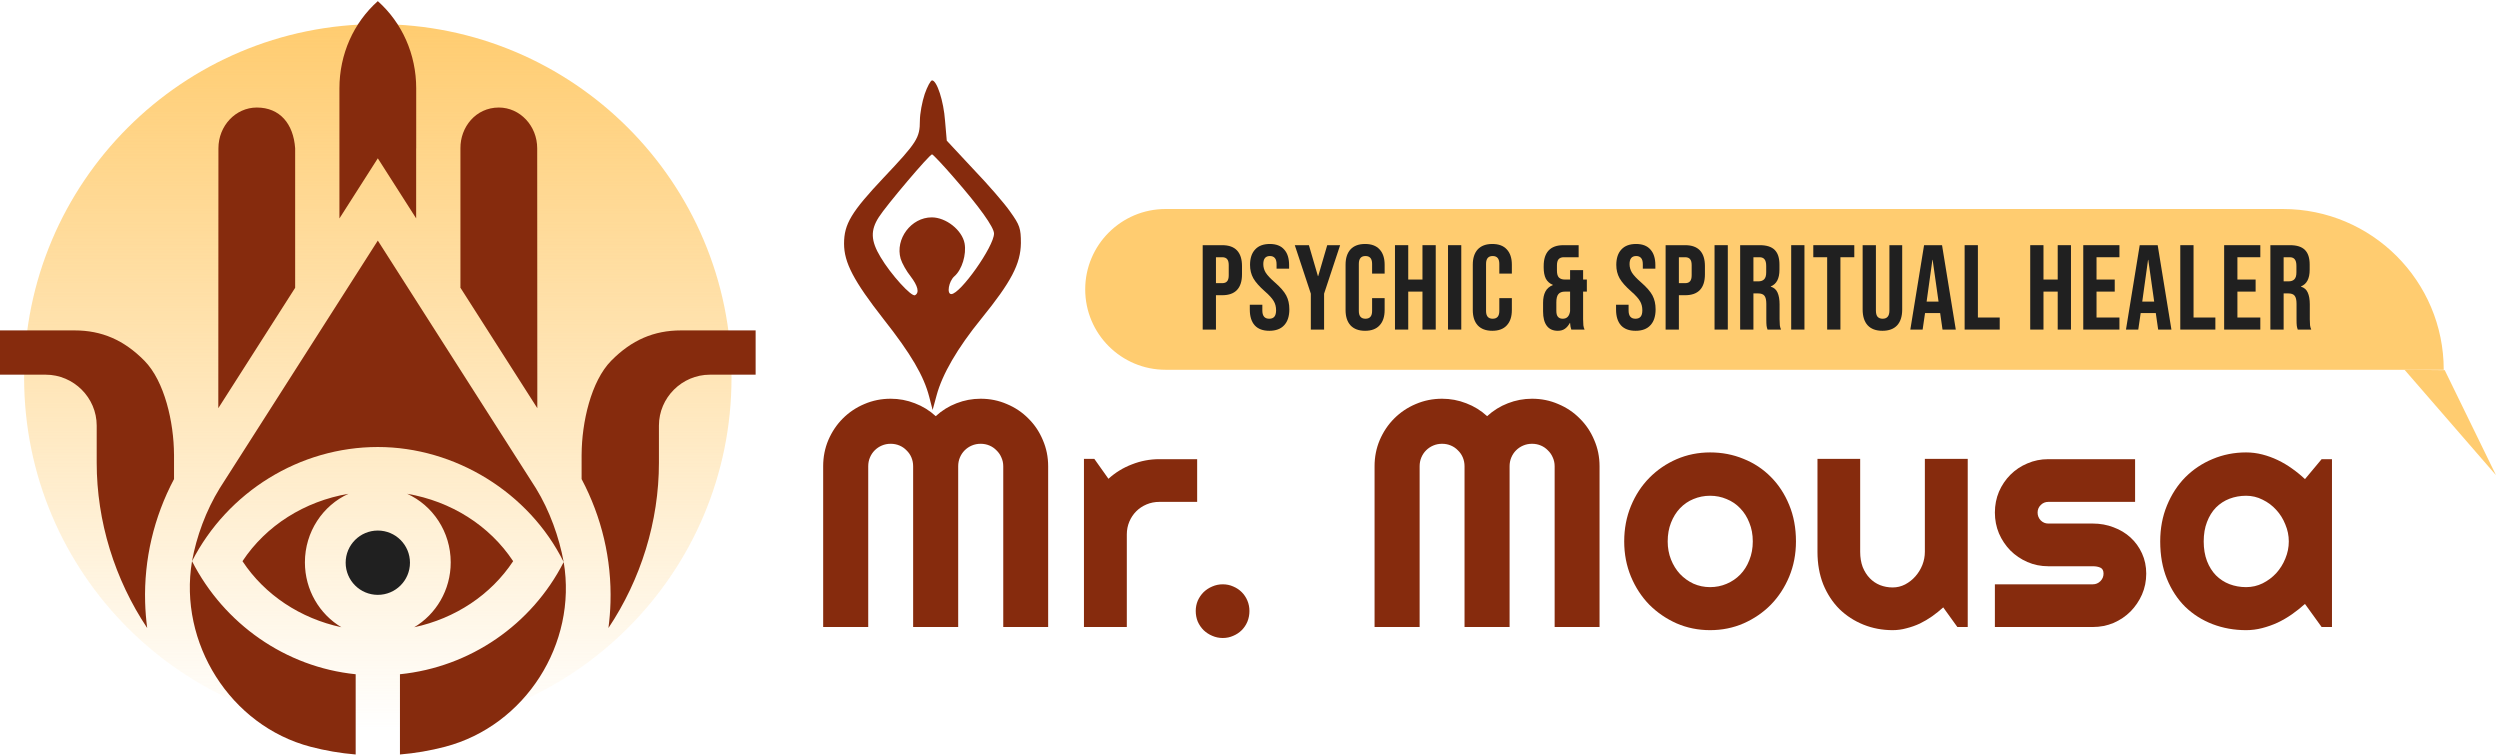 <svg width="311" height="94" viewBox="0 0 311 94" fill="none" xmlns="http://www.w3.org/2000/svg">
<path d="M47 91C71.3 91 91 71.3 91 47C91 22.7 71.3 3 47 3C22.7 3 3 22.7 3 47C3 71.3 22.7 91 47 91Z" fill="url(#paint0_linear_332_2)"/>
<g clip-path="url(#clip0_332_2)">
<path d="M51.77 27.165V18.449H51.776V10.982C51.776 6.756 50.02 2.829 47 0.142C43.981 2.829 42.225 6.756 42.225 10.982V27.174L47 19.694L51.77 27.165ZM66.842 47.352L66.828 18.45C66.828 15.652 64.687 13.377 62.055 13.377C59.179 13.377 57.251 15.824 57.278 18.449V35.751H57.251L66.842 50.777V47.352ZM36.717 18.448C36.506 15.422 34.832 13.377 31.946 13.377C29.313 13.377 27.172 15.652 27.172 18.448L27.157 50.777L36.717 35.803V18.448ZM47 29.93L27.331 60.743C25.624 63.522 24.445 66.742 23.887 69.812C28.314 61.179 37.295 55.608 47 55.608C56.608 55.608 65.823 61.26 70.124 69.922C69.566 66.853 68.377 63.521 66.67 60.742L47 29.93Z" fill="#862B0D"/>
<path d="M38.633 92.897C40.472 93.38 42.35 93.702 44.246 93.858V83.875C35.514 82.99 27.867 77.605 23.887 69.812C22.182 79.958 28.637 90.272 38.633 92.897ZM49.754 83.875V93.858C51.65 93.702 53.528 93.38 55.367 92.897C65.363 90.272 71.829 80.069 70.124 69.922C66.144 77.715 58.486 82.99 49.754 83.875ZM51.528 78.029C56.63 76.934 61.061 74.009 63.836 69.812C60.902 65.374 56.115 62.359 50.642 61.425C53.834 62.87 56.069 66.15 56.069 69.959C56.069 73.404 54.24 76.416 51.528 78.029ZM43.358 61.425C37.885 62.359 33.098 65.374 30.164 69.812C32.939 74.009 37.37 76.934 42.472 78.029C39.761 76.416 37.931 73.404 37.931 69.959C37.931 66.15 40.166 62.87 43.358 61.425ZM47 66.146C45.036 66.146 43.439 67.856 43.439 69.959C43.439 72.061 45.036 73.772 47 73.772C48.964 73.772 50.561 72.061 50.561 69.959C50.561 67.856 48.964 66.146 47 66.146ZM17.96 44.869C15.422 42.3 12.662 41.103 9.275 41.103H0V46.611H5.687C9.16 46.611 12.029 49.466 12.029 52.94V57.56C12.029 64.863 14.266 72.063 18.311 78.126C18.171 77.066 18.086 75.999 18.055 74.93C17.902 69.585 19.142 64.326 21.649 59.596V56.533H21.646C21.629 52.568 20.483 47.423 17.96 44.869ZM84.725 41.103C81.338 41.103 78.578 42.3 76.04 44.869C73.517 47.423 72.371 52.568 72.354 56.533H72.351V59.596C74.858 64.325 76.098 69.585 75.945 74.93C75.914 76.002 75.828 77.069 75.689 78.126C79.734 72.062 81.971 64.863 81.971 57.56V52.94C81.971 49.466 84.84 46.611 88.313 46.611H94V41.103H84.725V41.103Z" fill="#862B0D"/>
<circle cx="47" cy="70" r="4" fill="#202020"/>
</g>
<path d="M135 36C135 30.477 139.477 26 145 26H284C295.046 26 304 34.954 304 46V46H145C139.477 46 135 41.523 135 36V36Z" fill="#FFCC70"/>
<path d="M310.499 59.11L299.125 46L304.125 46.048L310.499 59.11Z" fill="#FFCC70"/>
<path d="M282.434 30.5H284.879C285.729 30.5 286.349 30.7 286.739 31.1C287.129 31.49 287.324 32.095 287.324 32.915V33.56C287.324 34.65 286.964 35.34 286.244 35.63V35.66C286.644 35.78 286.924 36.025 287.084 36.395C287.254 36.765 287.339 37.26 287.339 37.88V39.725C287.339 40.025 287.349 40.27 287.369 40.46C287.389 40.64 287.439 40.82 287.519 41H285.839C285.779 40.83 285.739 40.67 285.719 40.52C285.699 40.37 285.689 40.1 285.689 39.71V37.79C285.689 37.31 285.609 36.975 285.449 36.785C285.299 36.595 285.034 36.5 284.654 36.5H284.084V41H282.434V30.5ZM284.684 35C285.014 35 285.259 34.915 285.419 34.745C285.589 34.575 285.674 34.29 285.674 33.89V33.08C285.674 32.7 285.604 32.425 285.464 32.255C285.334 32.085 285.124 32 284.834 32H284.084V35H284.684Z" fill="#202020"/>
<path d="M276.684 30.5H281.184V32H278.334V34.775H280.599V36.275H278.334V39.5H281.184V41H276.684V30.5Z" fill="#202020"/>
<path d="M271.227 30.5H272.877V39.5H275.592V41H271.227V30.5Z" fill="#202020"/>
<path d="M266.181 30.5H268.416L270.126 41H268.476L268.176 38.915V38.945H266.301L266.001 41H264.471L266.181 30.5ZM267.981 37.52L267.246 32.33H267.216L266.496 37.52H267.981Z" fill="#202020"/>
<path d="M259.158 30.5H263.658V32H260.808V34.775H263.073V36.275H260.808V39.5H263.658V41H259.158V30.5Z" fill="#202020"/>
<path d="M252.559 30.5H254.209V34.775H255.979V30.5H257.629V41H255.979V36.275H254.209V41H252.559V30.5Z" fill="#202020"/>
<path d="M244.4 30.5H246.05V39.5H248.765V41H244.4V30.5Z" fill="#202020"/>
<path d="M239.355 30.5H241.59L243.3 41H241.65L241.35 38.915V38.945H239.475L239.175 41H237.645L239.355 30.5ZM241.155 37.52L240.42 32.33H240.39L239.67 37.52H241.155Z" fill="#202020"/>
<path d="M234.173 41.15C233.373 41.15 232.763 40.925 232.343 40.475C231.923 40.015 231.713 39.36 231.713 38.51V30.5H233.363V38.63C233.363 38.99 233.433 39.25 233.573 39.41C233.723 39.57 233.933 39.65 234.203 39.65C234.473 39.65 234.678 39.57 234.818 39.41C234.968 39.25 235.043 38.99 235.043 38.63V30.5H236.633V38.51C236.633 39.36 236.423 40.015 236.003 40.475C235.583 40.925 234.973 41.15 234.173 41.15Z" fill="#202020"/>
<path d="M227.299 32H225.574V30.5H230.674V32H228.949V41H227.299V32Z" fill="#202020"/>
<path d="M222.824 30.5H224.474V41H222.824V30.5Z" fill="#202020"/>
<path d="M216.475 30.5H218.92C219.77 30.5 220.39 30.7 220.78 31.1C221.17 31.49 221.365 32.095 221.365 32.915V33.56C221.365 34.65 221.005 35.34 220.285 35.63V35.66C220.685 35.78 220.965 36.025 221.125 36.395C221.295 36.765 221.38 37.26 221.38 37.88V39.725C221.38 40.025 221.39 40.27 221.41 40.46C221.43 40.64 221.48 40.82 221.56 41H219.88C219.82 40.83 219.78 40.67 219.76 40.52C219.74 40.37 219.73 40.1 219.73 39.71V37.79C219.73 37.31 219.65 36.975 219.49 36.785C219.34 36.595 219.075 36.5 218.695 36.5H218.125V41H216.475V30.5ZM218.725 35C219.055 35 219.3 34.915 219.46 34.745C219.63 34.575 219.715 34.29 219.715 33.89V33.08C219.715 32.7 219.645 32.425 219.505 32.255C219.375 32.085 219.165 32 218.875 32H218.125V35H218.725Z" fill="#202020"/>
<path d="M213.289 30.5H214.939V41H213.289V30.5Z" fill="#202020"/>
<path d="M207.203 30.5H209.633C210.453 30.5 211.068 30.72 211.478 31.16C211.888 31.6 212.093 32.245 212.093 33.095V34.13C212.093 34.98 211.888 35.625 211.478 36.065C211.068 36.505 210.453 36.725 209.633 36.725H208.853V41H207.203V30.5ZM209.633 35.225C209.903 35.225 210.103 35.15 210.233 35C210.373 34.85 210.443 34.595 210.443 34.235V32.99C210.443 32.63 210.373 32.375 210.233 32.225C210.103 32.075 209.903 32 209.633 32H208.853V35.225H209.633Z" fill="#202020"/>
<path d="M203.467 41.15C202.667 41.15 202.062 40.925 201.652 40.475C201.242 40.015 201.037 39.36 201.037 38.51V37.91H202.597V38.63C202.597 39.31 202.882 39.65 203.452 39.65C203.732 39.65 203.942 39.57 204.082 39.41C204.232 39.24 204.307 38.97 204.307 38.6C204.307 38.16 204.207 37.775 204.007 37.445C203.807 37.105 203.437 36.7 202.897 36.23C202.217 35.63 201.742 35.09 201.472 34.61C201.202 34.12 201.067 33.57 201.067 32.96C201.067 32.13 201.277 31.49 201.697 31.04C202.117 30.58 202.727 30.35 203.527 30.35C204.317 30.35 204.912 30.58 205.312 31.04C205.722 31.49 205.927 32.14 205.927 32.99V33.425H204.367V32.885C204.367 32.525 204.297 32.265 204.157 32.105C204.017 31.935 203.812 31.85 203.542 31.85C202.992 31.85 202.717 32.185 202.717 32.855C202.717 33.235 202.817 33.59 203.017 33.92C203.227 34.25 203.602 34.65 204.142 35.12C204.832 35.72 205.307 36.265 205.567 36.755C205.827 37.245 205.957 37.82 205.957 38.48C205.957 39.34 205.742 40 205.312 40.46C204.892 40.92 204.277 41.15 203.467 41.15Z" fill="#202020"/>
<path d="M193.789 41.15C193.189 41.15 192.734 40.945 192.424 40.535C192.114 40.125 191.959 39.53 191.959 38.75V37.655C191.959 37.105 192.054 36.645 192.244 36.275C192.434 35.905 192.744 35.635 193.174 35.465V35.435C192.784 35.275 192.494 35.02 192.304 34.67C192.124 34.31 192.034 33.85 192.034 33.29V33.095C192.034 32.245 192.239 31.6 192.649 31.16C193.059 30.72 193.674 30.5 194.494 30.5H196.384V32H194.524C194.254 32 194.044 32.08 193.894 32.24C193.754 32.4 193.684 32.66 193.684 33.02V33.665C193.684 34.065 193.764 34.35 193.924 34.52C194.094 34.69 194.344 34.775 194.674 34.775H195.319V33.605H196.939V34.775H197.404V36.275H196.939V39.725C196.939 40.025 196.949 40.27 196.969 40.46C196.989 40.64 197.039 40.82 197.119 41H195.469C195.389 40.78 195.339 40.505 195.319 40.175H195.289C195.109 40.505 194.899 40.75 194.659 40.91C194.429 41.07 194.139 41.15 193.789 41.15ZM194.404 39.65C194.924 39.65 195.229 39.335 195.319 38.705V36.275H194.689C194.309 36.275 194.034 36.38 193.864 36.59C193.694 36.79 193.609 37.13 193.609 37.61V38.675C193.609 39.025 193.679 39.275 193.819 39.425C193.959 39.575 194.154 39.65 194.404 39.65Z" fill="#202020"/>
<path d="M185.645 41.15C184.855 41.15 184.25 40.925 183.83 40.475C183.42 40.025 183.215 39.39 183.215 38.57V32.93C183.215 32.11 183.42 31.475 183.83 31.025C184.25 30.575 184.855 30.35 185.645 30.35C186.435 30.35 187.035 30.575 187.445 31.025C187.865 31.475 188.075 32.11 188.075 32.93V34.04H186.515V32.825C186.515 32.175 186.24 31.85 185.69 31.85C185.14 31.85 184.865 32.175 184.865 32.825V38.69C184.865 39.33 185.14 39.65 185.69 39.65C186.24 39.65 186.515 39.33 186.515 38.69V37.085H188.075V38.57C188.075 39.39 187.865 40.025 187.445 40.475C187.035 40.925 186.435 41.15 185.645 41.15Z" fill="#202020"/>
<path d="M180.133 30.5H181.783V41H180.133V30.5Z" fill="#202020"/>
<path d="M173.535 30.5H175.185V34.775H176.955V30.5H178.605V41H176.955V36.275H175.185V41H173.535V30.5Z" fill="#202020"/>
<path d="M169.819 41.15C169.029 41.15 168.424 40.925 168.004 40.475C167.594 40.025 167.389 39.39 167.389 38.57V32.93C167.389 32.11 167.594 31.475 168.004 31.025C168.424 30.575 169.029 30.35 169.819 30.35C170.609 30.35 171.209 30.575 171.619 31.025C172.039 31.475 172.249 32.11 172.249 32.93V34.04H170.689V32.825C170.689 32.175 170.414 31.85 169.864 31.85C169.314 31.85 169.039 32.175 169.039 32.825V38.69C169.039 39.33 169.314 39.65 169.864 39.65C170.414 39.65 170.689 39.33 170.689 38.69V37.085H172.249V38.57C172.249 39.39 172.039 40.025 171.619 40.475C171.209 40.925 170.609 41.15 169.819 41.15Z" fill="#202020"/>
<path d="M163.067 36.53L161.072 30.5H162.827L163.952 34.355H163.982L165.107 30.5H166.712L164.717 36.53V41H163.067V36.53Z" fill="#202020"/>
<path d="M157.905 41.15C157.105 41.15 156.5 40.925 156.09 40.475C155.68 40.015 155.475 39.36 155.475 38.51V37.91H157.035V38.63C157.035 39.31 157.32 39.65 157.89 39.65C158.17 39.65 158.38 39.57 158.52 39.41C158.67 39.24 158.745 38.97 158.745 38.6C158.745 38.16 158.645 37.775 158.445 37.445C158.245 37.105 157.875 36.7 157.335 36.23C156.655 35.63 156.18 35.09 155.91 34.61C155.64 34.12 155.505 33.57 155.505 32.96C155.505 32.13 155.715 31.49 156.135 31.04C156.555 30.58 157.165 30.35 157.965 30.35C158.755 30.35 159.35 30.58 159.75 31.04C160.16 31.49 160.365 32.14 160.365 32.99V33.425H158.805V32.885C158.805 32.525 158.735 32.265 158.595 32.105C158.455 31.935 158.25 31.85 157.98 31.85C157.43 31.85 157.155 32.185 157.155 32.855C157.155 33.235 157.255 33.59 157.455 33.92C157.665 34.25 158.04 34.65 158.58 35.12C159.27 35.72 159.745 36.265 160.005 36.755C160.265 37.245 160.395 37.82 160.395 38.48C160.395 39.34 160.18 40 159.75 40.46C159.33 40.92 158.715 41.15 157.905 41.15Z" fill="#202020"/>
<path d="M149.615 30.5H152.045C152.865 30.5 153.48 30.72 153.89 31.16C154.3 31.6 154.505 32.245 154.505 33.095V34.13C154.505 34.98 154.3 35.625 153.89 36.065C153.48 36.505 152.865 36.725 152.045 36.725H151.265V41H149.615V30.5ZM152.045 35.225C152.315 35.225 152.515 35.15 152.645 35C152.785 34.85 152.855 34.595 152.855 34.235V32.99C152.855 32.63 152.785 32.375 152.645 32.225C152.515 32.075 152.315 32 152.045 32H151.265V35.225H152.045Z" fill="#202020"/>
<path d="M290.098 78H288.809L286.738 75.129C286.23 75.585 285.69 76.014 285.117 76.418C284.557 76.809 283.965 77.154 283.34 77.453C282.715 77.74 282.07 77.967 281.406 78.137C280.755 78.306 280.091 78.391 279.414 78.391C277.943 78.391 276.556 78.143 275.254 77.648C273.965 77.154 272.832 76.438 271.855 75.5C270.892 74.549 270.13 73.391 269.57 72.023C269.01 70.656 268.73 69.1 268.73 67.356C268.73 65.728 269.01 64.237 269.57 62.883C270.13 61.516 270.892 60.344 271.855 59.367C272.832 58.391 273.965 57.635 275.254 57.102C276.556 56.555 277.943 56.281 279.414 56.281C280.091 56.281 280.762 56.366 281.426 56.535C282.09 56.704 282.734 56.939 283.359 57.238C283.984 57.538 284.577 57.889 285.137 58.293C285.71 58.697 286.243 59.133 286.738 59.602L288.809 57.121H290.098V78ZM284.727 67.356C284.727 66.626 284.583 65.923 284.297 65.246C284.023 64.556 283.646 63.95 283.164 63.43C282.682 62.896 282.116 62.473 281.465 62.16C280.827 61.835 280.143 61.672 279.414 61.672C278.685 61.672 277.995 61.796 277.344 62.043C276.706 62.29 276.146 62.655 275.664 63.137C275.195 63.618 274.824 64.217 274.551 64.934C274.277 65.637 274.141 66.444 274.141 67.356C274.141 68.267 274.277 69.081 274.551 69.797C274.824 70.5 275.195 71.092 275.664 71.574C276.146 72.056 276.706 72.421 277.344 72.668C277.995 72.915 278.685 73.039 279.414 73.039C280.143 73.039 280.827 72.883 281.465 72.57C282.116 72.245 282.682 71.822 283.164 71.301C283.646 70.767 284.023 70.162 284.297 69.484C284.583 68.794 284.727 68.085 284.727 67.356Z" fill="#862B0D"/>
<path d="M260.352 78H248.164V72.688H260.352C260.716 72.688 261.029 72.557 261.289 72.297C261.549 72.037 261.68 71.724 261.68 71.359C261.68 70.982 261.549 70.734 261.289 70.617C261.029 70.5 260.716 70.441 260.352 70.441H254.805C253.88 70.441 253.014 70.266 252.207 69.914C251.4 69.562 250.697 69.087 250.098 68.488C249.499 67.876 249.023 67.167 248.672 66.359C248.333 65.552 248.164 64.686 248.164 63.762C248.164 62.837 248.333 61.971 248.672 61.164C249.023 60.357 249.499 59.654 250.098 59.055C250.697 58.456 251.4 57.987 252.207 57.648C253.014 57.297 253.88 57.121 254.805 57.121H265.605V62.434H254.805C254.44 62.434 254.128 62.564 253.867 62.824C253.607 63.085 253.477 63.397 253.477 63.762C253.477 64.139 253.607 64.465 253.867 64.738C254.128 64.999 254.44 65.129 254.805 65.129H260.352C261.263 65.129 262.122 65.285 262.93 65.598C263.737 65.897 264.44 66.32 265.039 66.867C265.638 67.414 266.113 68.072 266.465 68.84C266.816 69.608 266.992 70.448 266.992 71.359C266.992 72.284 266.816 73.15 266.465 73.957C266.113 74.751 265.638 75.454 265.039 76.066C264.44 76.665 263.737 77.141 262.93 77.492C262.122 77.831 261.263 78 260.352 78Z" fill="#862B0D"/>
<path d="M241.738 75.559C241.309 75.949 240.846 76.32 240.352 76.672C239.87 77.01 239.362 77.31 238.828 77.57C238.294 77.818 237.741 78.013 237.168 78.156C236.608 78.312 236.035 78.391 235.449 78.391C234.16 78.391 232.949 78.163 231.816 77.707C230.684 77.251 229.688 76.607 228.828 75.773C227.982 74.927 227.311 73.905 226.816 72.707C226.335 71.496 226.094 70.142 226.094 68.644V57.082H231.406V68.644C231.406 69.348 231.51 69.979 231.719 70.539C231.94 71.086 232.233 71.548 232.598 71.926C232.962 72.303 233.385 72.59 233.867 72.785C234.362 72.981 234.889 73.078 235.449 73.078C235.996 73.078 236.51 72.954 236.992 72.707C237.487 72.447 237.917 72.108 238.281 71.691C238.646 71.275 238.932 70.806 239.141 70.285C239.349 69.751 239.453 69.204 239.453 68.644V57.082H244.785V78H243.496L241.738 75.559Z" fill="#862B0D"/>
<path d="M223.418 67.356C223.418 68.918 223.138 70.376 222.578 71.731C222.018 73.072 221.257 74.237 220.293 75.227C219.329 76.203 218.197 76.978 216.895 77.551C215.605 78.111 214.219 78.391 212.734 78.391C211.263 78.391 209.876 78.111 208.574 77.551C207.285 76.978 206.152 76.203 205.176 75.227C204.212 74.237 203.451 73.072 202.891 71.731C202.331 70.376 202.051 68.918 202.051 67.356C202.051 65.767 202.331 64.296 202.891 62.941C203.451 61.587 204.212 60.422 205.176 59.445C206.152 58.456 207.285 57.681 208.574 57.121C209.876 56.561 211.263 56.281 212.734 56.281C214.219 56.281 215.605 56.548 216.895 57.082C218.197 57.603 219.329 58.352 220.293 59.328C221.257 60.292 222.018 61.457 222.578 62.824C223.138 64.178 223.418 65.689 223.418 67.356ZM218.047 67.356C218.047 66.496 217.904 65.721 217.617 65.031C217.344 64.328 216.966 63.729 216.484 63.234C216.003 62.727 215.436 62.342 214.785 62.082C214.147 61.809 213.464 61.672 212.734 61.672C212.005 61.672 211.315 61.809 210.664 62.082C210.026 62.342 209.466 62.727 208.984 63.234C208.516 63.729 208.145 64.328 207.871 65.031C207.598 65.721 207.461 66.496 207.461 67.356C207.461 68.163 207.598 68.912 207.871 69.602C208.145 70.292 208.516 70.891 208.984 71.398C209.466 71.906 210.026 72.31 210.664 72.609C211.315 72.896 212.005 73.039 212.734 73.039C213.464 73.039 214.147 72.902 214.785 72.629C215.436 72.356 216.003 71.971 216.484 71.477C216.966 70.982 217.344 70.383 217.617 69.68C217.904 68.977 218.047 68.202 218.047 67.356Z" fill="#862B0D"/>
<path d="M198.984 78H193.398V58C193.398 57.609 193.32 57.245 193.164 56.906C193.021 56.568 192.819 56.275 192.559 56.027C192.311 55.767 192.018 55.565 191.68 55.422C191.341 55.279 190.977 55.207 190.586 55.207C190.195 55.207 189.831 55.279 189.492 55.422C189.154 55.565 188.854 55.767 188.594 56.027C188.346 56.275 188.151 56.568 188.008 56.906C187.865 57.245 187.793 57.609 187.793 58V78H182.188V58C182.188 57.609 182.116 57.245 181.973 56.906C181.829 56.568 181.628 56.275 181.367 56.027C181.12 55.767 180.827 55.565 180.488 55.422C180.15 55.279 179.785 55.207 179.395 55.207C179.004 55.207 178.639 55.279 178.301 55.422C177.962 55.565 177.663 55.767 177.402 56.027C177.155 56.275 176.96 56.568 176.816 56.906C176.673 57.245 176.602 57.609 176.602 58V78H170.996V58C170.996 56.841 171.211 55.754 171.641 54.738C172.083 53.71 172.682 52.818 173.438 52.062C174.206 51.294 175.098 50.695 176.113 50.266C177.142 49.823 178.236 49.602 179.395 49.602C180.436 49.602 181.439 49.79 182.402 50.168C183.366 50.533 184.232 51.066 185 51.77C185.768 51.066 186.628 50.533 187.578 50.168C188.542 49.79 189.544 49.602 190.586 49.602C191.745 49.602 192.832 49.823 193.848 50.266C194.876 50.695 195.768 51.294 196.523 52.062C197.292 52.818 197.891 53.71 198.32 54.738C198.763 55.754 198.984 56.841 198.984 58V78Z" fill="#862B0D"/>
<path d="M155.43 76.008C155.43 76.477 155.345 76.919 155.176 77.336C155.007 77.74 154.772 78.091 154.473 78.391C154.173 78.69 153.822 78.924 153.418 79.094C153.014 79.276 152.578 79.367 152.109 79.367C151.654 79.367 151.217 79.276 150.801 79.094C150.397 78.924 150.039 78.69 149.727 78.391C149.427 78.091 149.186 77.74 149.004 77.336C148.835 76.919 148.75 76.477 148.75 76.008C148.75 75.552 148.835 75.122 149.004 74.719C149.186 74.315 149.427 73.963 149.727 73.664C150.039 73.365 150.397 73.13 150.801 72.961C151.217 72.779 151.654 72.688 152.109 72.688C152.578 72.688 153.014 72.779 153.418 72.961C153.822 73.13 154.173 73.365 154.473 73.664C154.772 73.963 155.007 74.315 155.176 74.719C155.345 75.122 155.43 75.552 155.43 76.008Z" fill="#862B0D"/>
<path d="M140.176 78H134.844V57.082H136.133L137.891 59.562C138.75 58.781 139.727 58.182 140.82 57.766C141.914 57.336 143.047 57.121 144.219 57.121H148.926V62.434H144.219C143.659 62.434 143.132 62.538 142.637 62.746C142.142 62.954 141.712 63.241 141.348 63.605C140.983 63.97 140.697 64.4 140.488 64.894C140.28 65.389 140.176 65.917 140.176 66.477V78Z" fill="#862B0D"/>
<path d="M130.391 78H124.805V58C124.805 57.609 124.727 57.245 124.57 56.906C124.427 56.568 124.225 56.275 123.965 56.027C123.717 55.767 123.424 55.565 123.086 55.422C122.747 55.279 122.383 55.207 121.992 55.207C121.602 55.207 121.237 55.279 120.898 55.422C120.56 55.565 120.26 55.767 120 56.027C119.753 56.275 119.557 56.568 119.414 56.906C119.271 57.245 119.199 57.609 119.199 58V78H113.594V58C113.594 57.609 113.522 57.245 113.379 56.906C113.236 56.568 113.034 56.275 112.773 56.027C112.526 55.767 112.233 55.565 111.895 55.422C111.556 55.279 111.191 55.207 110.801 55.207C110.41 55.207 110.046 55.279 109.707 55.422C109.368 55.565 109.069 55.767 108.809 56.027C108.561 56.275 108.366 56.568 108.223 56.906C108.079 57.245 108.008 57.609 108.008 58V78H102.402V58C102.402 56.841 102.617 55.754 103.047 54.738C103.49 53.71 104.089 52.818 104.844 52.062C105.612 51.294 106.504 50.695 107.52 50.266C108.548 49.823 109.642 49.602 110.801 49.602C111.842 49.602 112.845 49.79 113.809 50.168C114.772 50.533 115.638 51.066 116.406 51.77C117.174 51.066 118.034 50.533 118.984 50.168C119.948 49.79 120.951 49.602 121.992 49.602C123.151 49.602 124.238 49.823 125.254 50.266C126.283 50.695 127.174 51.294 127.93 52.062C128.698 52.818 129.297 53.71 129.727 54.738C130.169 55.754 130.391 56.841 130.391 58V78Z" fill="#862B0D"/>
<path d="M115.032 11.704C114.715 12.658 114.434 14.124 114.434 15.01C114.434 17.157 114.082 17.702 109.928 22.099C105.915 26.359 105 27.859 105 30.313C105 32.664 106.197 34.948 109.928 39.719C113.342 44.047 114.926 46.774 115.595 49.364L116.018 51L116.51 49.194C117.214 46.569 119.08 43.332 122.072 39.651C125.803 35.05 126.965 32.835 127 30.244C127 28.404 126.859 27.995 125.662 26.325C124.958 25.303 122.882 22.917 121.051 21.008L117.778 17.498L117.566 15.044C117.39 12.556 116.546 10 115.947 10C115.771 10 115.349 10.784 115.032 11.704ZM118.728 22.167C121.826 25.712 123.656 28.268 123.656 29.052C123.656 30.653 119.467 36.584 118.341 36.584C117.742 36.584 118.024 34.982 118.728 34.368C119.678 33.55 120.242 31.642 119.995 30.279C119.678 28.608 117.672 27.041 115.912 27.041C113.342 27.041 111.336 29.733 112.04 32.187C112.216 32.766 112.779 33.755 113.272 34.368C114.187 35.561 114.398 36.413 113.835 36.72C113.413 36.992 110.808 34.13 109.541 31.983C108.309 29.938 108.274 28.643 109.33 27.007C110.21 25.609 115.63 19.202 115.947 19.202C116.053 19.202 117.32 20.531 118.728 22.167Z" fill="#862B0D"/>
<defs>
<linearGradient id="paint0_linear_332_2" x1="47" y1="3" x2="47" y2="91" gradientUnits="userSpaceOnUse">
<stop stop-color="#FFCC70"/>
<stop offset="1" stop-color="#FFCC70" stop-opacity="0"/>
</linearGradient>
<clipPath id="clip0_332_2">
<rect width="94" height="94" fill="white"/>
</clipPath>
</defs>
</svg>
